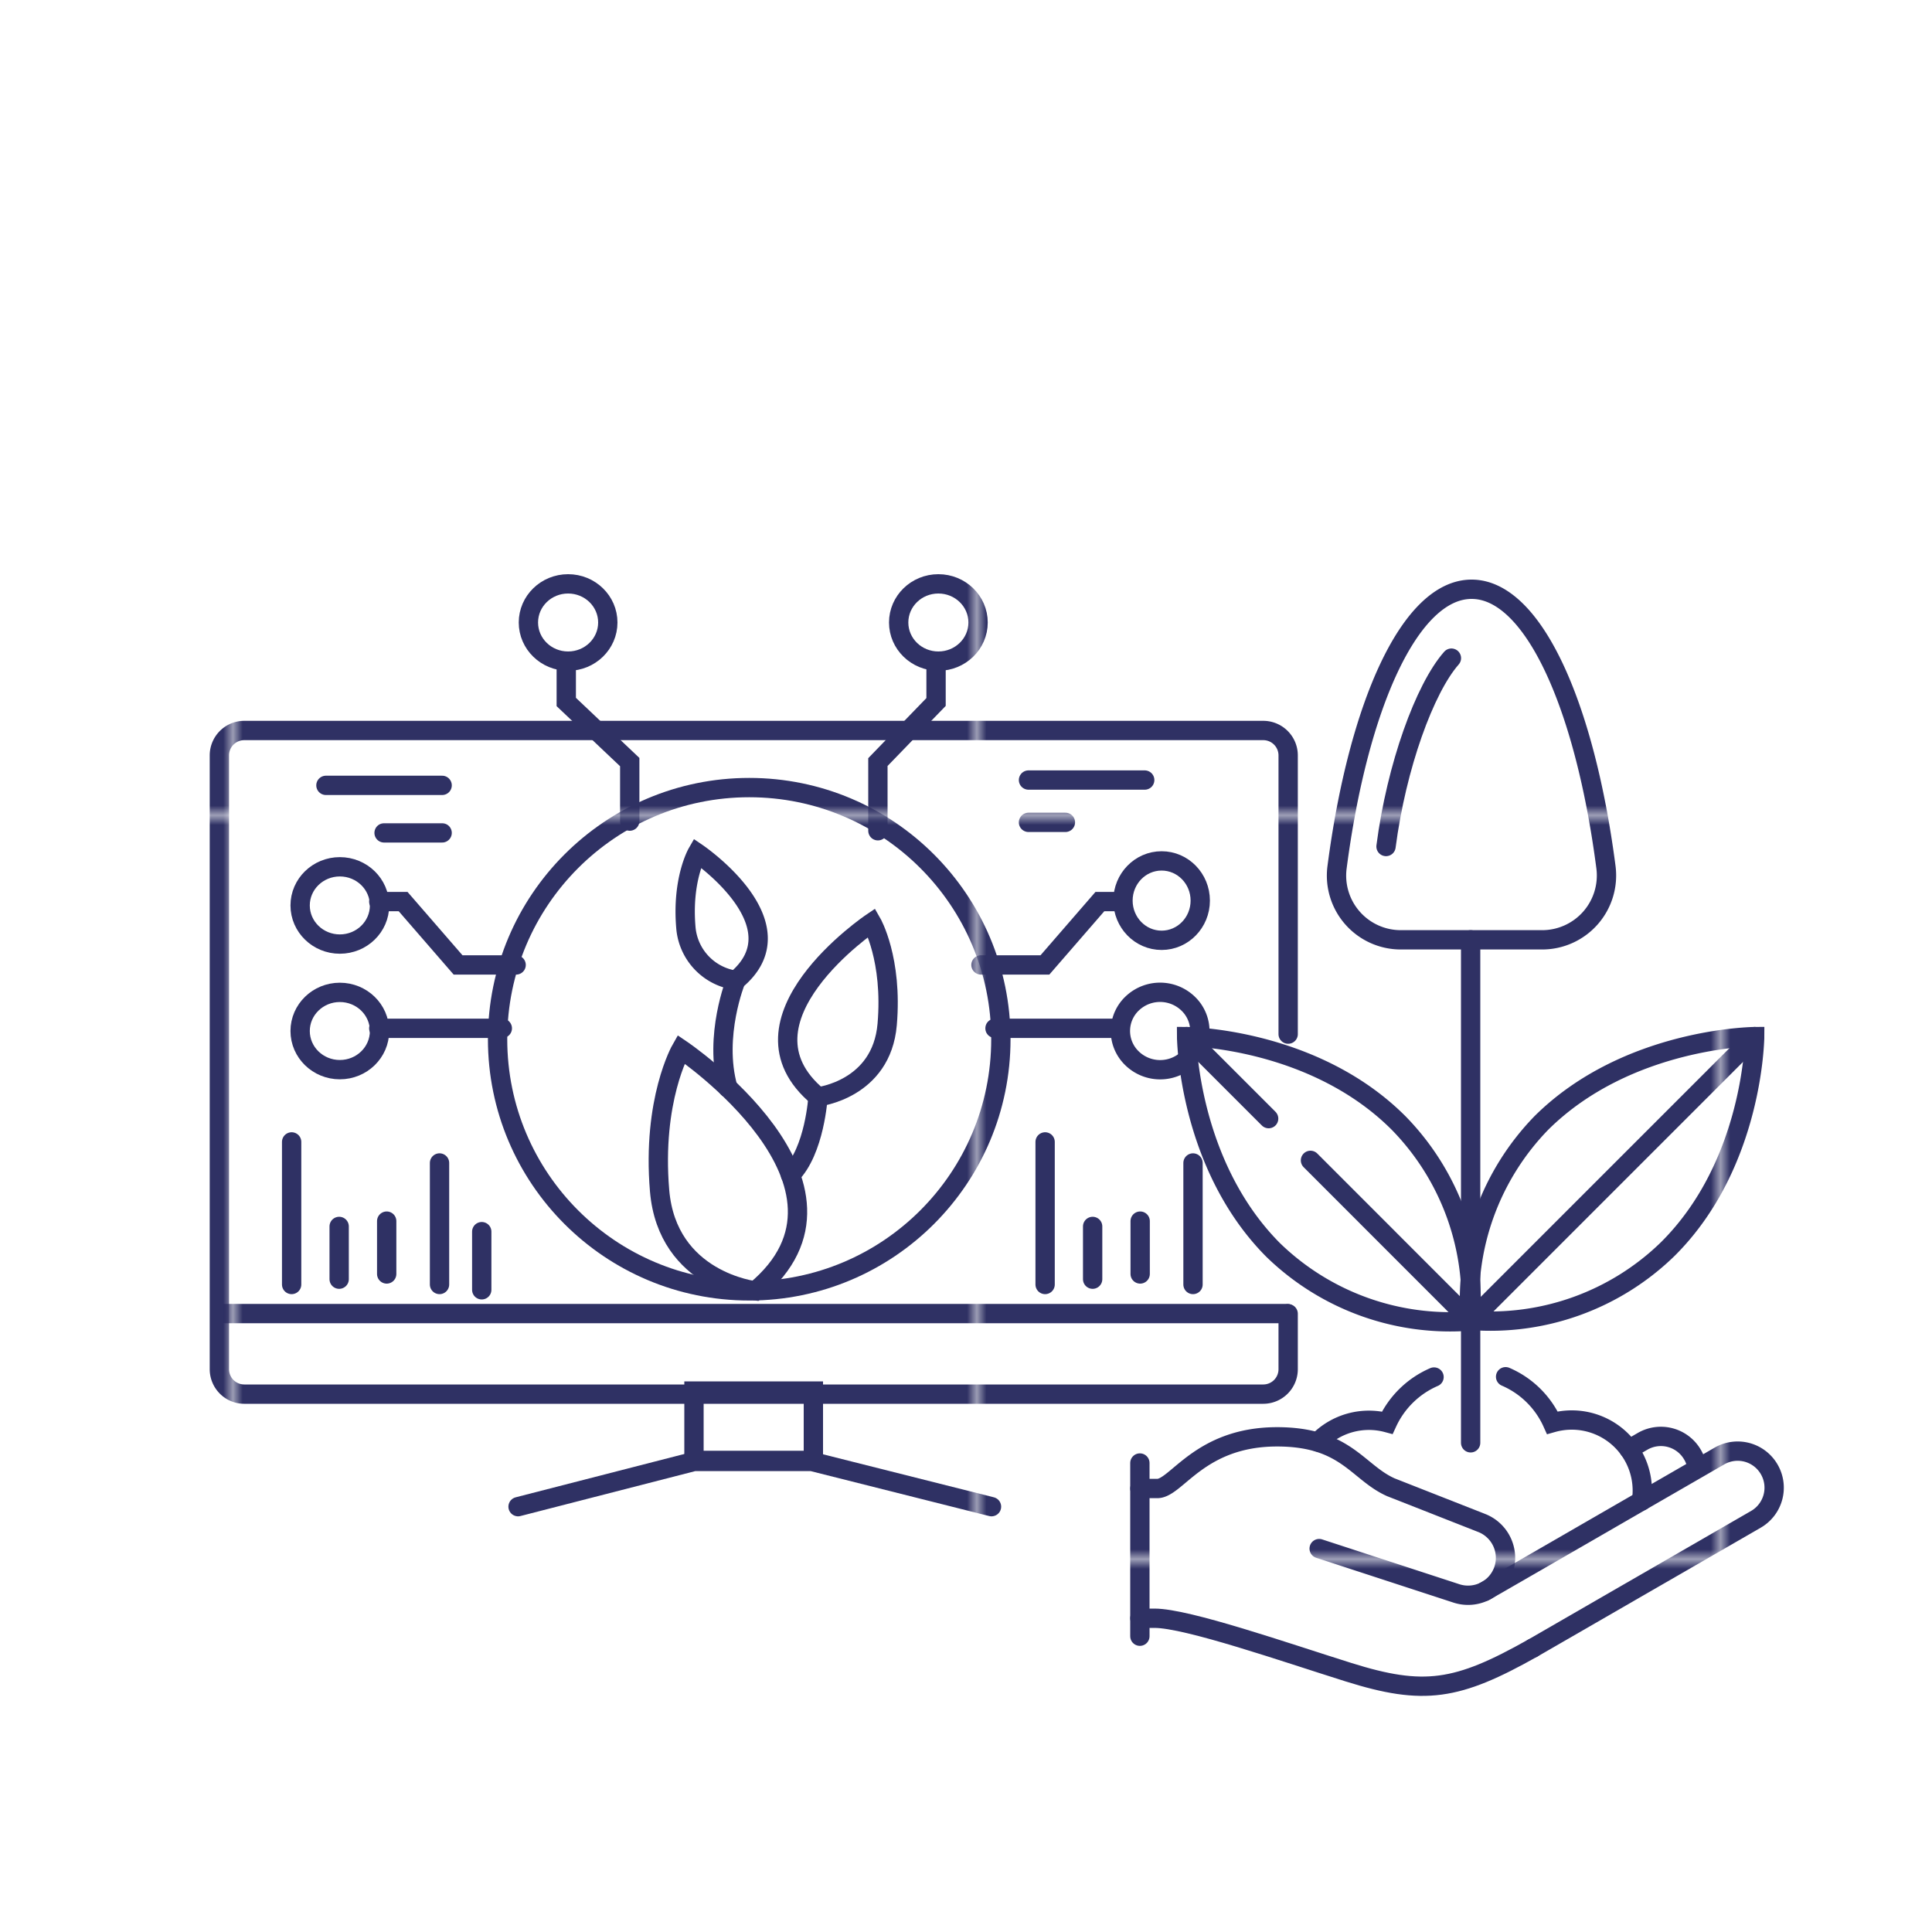 <svg xmlns="http://www.w3.org/2000/svg" xmlns:xlink="http://www.w3.org/1999/xlink" viewBox="0 0 200 200"><defs><style>.cls-1,.cls-3{fill:none;}.cls-2{fill:#2f3164;}.cls-3{stroke-linecap:round;stroke-miterlimit:10;stroke-width:2px;stroke:url(#New_Pattern_Swatch_8);}</style><pattern id="New_Pattern_Swatch_8" data-name="New Pattern Swatch 8" width="76.48" height="76.48" patternTransform="translate(24.61 7.9)" patternUnits="userSpaceOnUse" viewBox="0 0 76.48 76.48"><rect class="cls-1" width="76.48" height="76.48"/><rect class="cls-2" width="76.48" height="76.48"/></pattern></defs><g id="_41_-_60" data-name="41 - 60"><g id="Layer_54" data-name="Layer 54"><rect class="cls-3" x="71.84" y="144" width="12.36" height="7.18"/><path class="cls-3" d="M133.35,136v5.75a2.58,2.58,0,0,1-2.57,2.57H25.28a2.58,2.58,0,0,1-2.57-2.57V78.19a2.58,2.58,0,0,1,2.57-2.57h105.5a2.58,2.58,0,0,1,2.57,2.57v28.86"/><path class="cls-3" d="M122.9,109.66a4.18,4.18,0,0,1-5.81-.2,3.93,3.93,0,0,1,.2-5.66,4.18,4.18,0,0,1,5.81.2,3.93,3.93,0,0,1,1.11,2.73"/><ellipse class="cls-3" cx="35.18" cy="106.73" rx="4.11" ry="4"/><ellipse class="cls-3" cx="35.18" cy="93.73" rx="4.11" ry="4"/><ellipse class="cls-3" cx="97.14" cy="64.44" rx="4.11" ry="4"/><polyline class="cls-3" points="90.88 86 90.88 78.89 96.9 72.67 96.9 68.45"/><ellipse class="cls-3" cx="58.81" cy="64.44" rx="4.11" ry="4"/><polyline class="cls-3" points="65.19 85 65.19 78.89 58.62 72.67 58.62 68.45"/><ellipse class="cls-3" cx="120.25" cy="93.23" rx="4" ry="4.11"/><polyline class="cls-3" points="101.55 99.89 108.17 99.89 113.86 93.33 115.76 93.33"/><polyline class="cls-3" points="53.43 99.89 47.42 99.89 41.73 93.33 39.21 93.33"/><line class="cls-3" x1="103" y1="106.45" x2="115.76" y2="106.45"/><line class="cls-3" x1="52" y1="106.45" x2="39.21" y2="106.45"/><circle class="cls-3" cx="77.56" cy="107.58" r="26.05"/><path class="cls-3" d="M78.2,133.63s-9.13-1-9.92-10.38,2.22-14.63,2.22-14.63S91.37,122.69,78.2,133.63Z"/><path class="cls-3" d="M84.68,113.54s6.58-.73,7.16-7.49-1.6-10.54-1.6-10.54S75.19,105.65,84.68,113.54Z"/><path class="cls-3" d="M76.18,101.48A6,6,0,0,1,71,96c-.42-4.94,1.17-7.7,1.17-7.7S83.12,95.72,76.18,101.48Z"/><path class="cls-3" d="M76.18,101.48s-2.34,5.74-.83,11.13"/><path class="cls-3" d="M84.68,113.54s-.33,5.59-2.85,8.09"/><line class="cls-3" x1="30.19" y1="118.21" x2="30.19" y2="132.97"/><line class="cls-3" x1="35.11" y1="126.96" x2="35.11" y2="132.42"/><line class="cls-3" x1="40.03" y1="126.41" x2="40.03" y2="131.88"/><line class="cls-3" x1="45.5" y1="120.39" x2="45.5" y2="132.97"/><line class="cls-3" x1="49.87" y1="127.5" x2="49.87" y2="133.52"/><line class="cls-3" x1="108.19" y1="118.21" x2="108.19" y2="132.97"/><line class="cls-3" x1="113.11" y1="126.96" x2="113.11" y2="132.42"/><line class="cls-3" x1="118.03" y1="126.41" x2="118.03" y2="131.88"/><line class="cls-3" x1="123.5" y1="120.39" x2="123.5" y2="132.97"/><line class="cls-3" x1="106.47" y1="80.75" x2="118.5" y2="80.75"/><line class="cls-3" x1="106.47" y1="85.13" x2="110.29" y2="85.13"/><line class="cls-3" x1="33.74" y1="81.3" x2="45.77" y2="81.3"/><line class="cls-3" x1="39.76" y1="86.22" x2="45.77" y2="86.22"/><line class="cls-3" x1="22.81" y1="135.98" x2="133.26" y2="135.98"/><polyline class="cls-3" points="53.63 155.97 71.84 151.29 84.05 151.29 102.64 155.97"/><path class="cls-3" d="M118,154.09h1.8c2,0,4.37-5.35,12.4-5.35,7.15,0,8.31,3.67,11.78,5.22l9.41,3.7a3.88,3.88,0,0,1,2.25,4.87h0a3.88,3.88,0,0,1-4.87,2.42l-14.21-4.64"/><line class="cls-3" x1="118" y1="151.45" x2="118" y2="169.38"/><path class="cls-3" d="M118,167.52h1.51c3.4,0,13.54,3.53,20.07,5.58,7.83,2.46,11.26,1.92,19.09-2.49"/><path class="cls-3" d="M158.67,170.61l23.1-13.33a3.78,3.78,0,0,0,1.38-5.17h0a3.77,3.77,0,0,0-5.16-1.38l-23.1,13.33-1.22.69"/><path class="cls-3" d="M175.69,152a3.64,3.64,0,0,0-.48-1.41h0a3.78,3.78,0,0,0-5.16-1.39l-1.42.82"/><path class="cls-3" d="M148.45,142.55a9.46,9.46,0,0,0-4.84,4.73,7.31,7.31,0,0,0-7.18,2"/><path class="cls-3" d="M169.94,155.38a8.93,8.93,0,0,0,.07-1A7.3,7.3,0,0,0,162.7,147a7.39,7.39,0,0,0-2,.28,9.37,9.37,0,0,0-4.84-4.76"/><path class="cls-3" d="M122.84,107.31s13.16.09,22,9a26.32,26.32,0,0,1,7.37,20.44,26.29,26.29,0,0,1-20.43-7.37C122.93,120.47,122.84,107.31,122.84,107.31Z"/><path class="cls-3" d="M181.64,107.31s-.09,13.16-9,22a26.31,26.31,0,0,1-20.44,7.37,26.32,26.32,0,0,1,7.37-20.44C168.48,107.4,181.64,107.31,181.64,107.31Z"/><line class="cls-3" x1="152.24" y1="97.29" x2="152.24" y2="149.36"/><path class="cls-3" d="M159.66,97.29H145a6.65,6.65,0,0,1-6.59-7.5C140.61,72.93,146,61,152.34,61s11.72,11.93,13.91,28.79A6.66,6.66,0,0,1,159.66,97.29Z"/><path class="cls-3" d="M150.25,68.13c-2.76,3.13-5.69,11.17-6.77,19.5"/><line class="cls-3" x1="131.33" y1="115.8" x2="122.84" y2="107.31"/><polyline class="cls-3" points="181.64 107.31 152.24 136.71 135.66 120.12"/></g></g></svg>